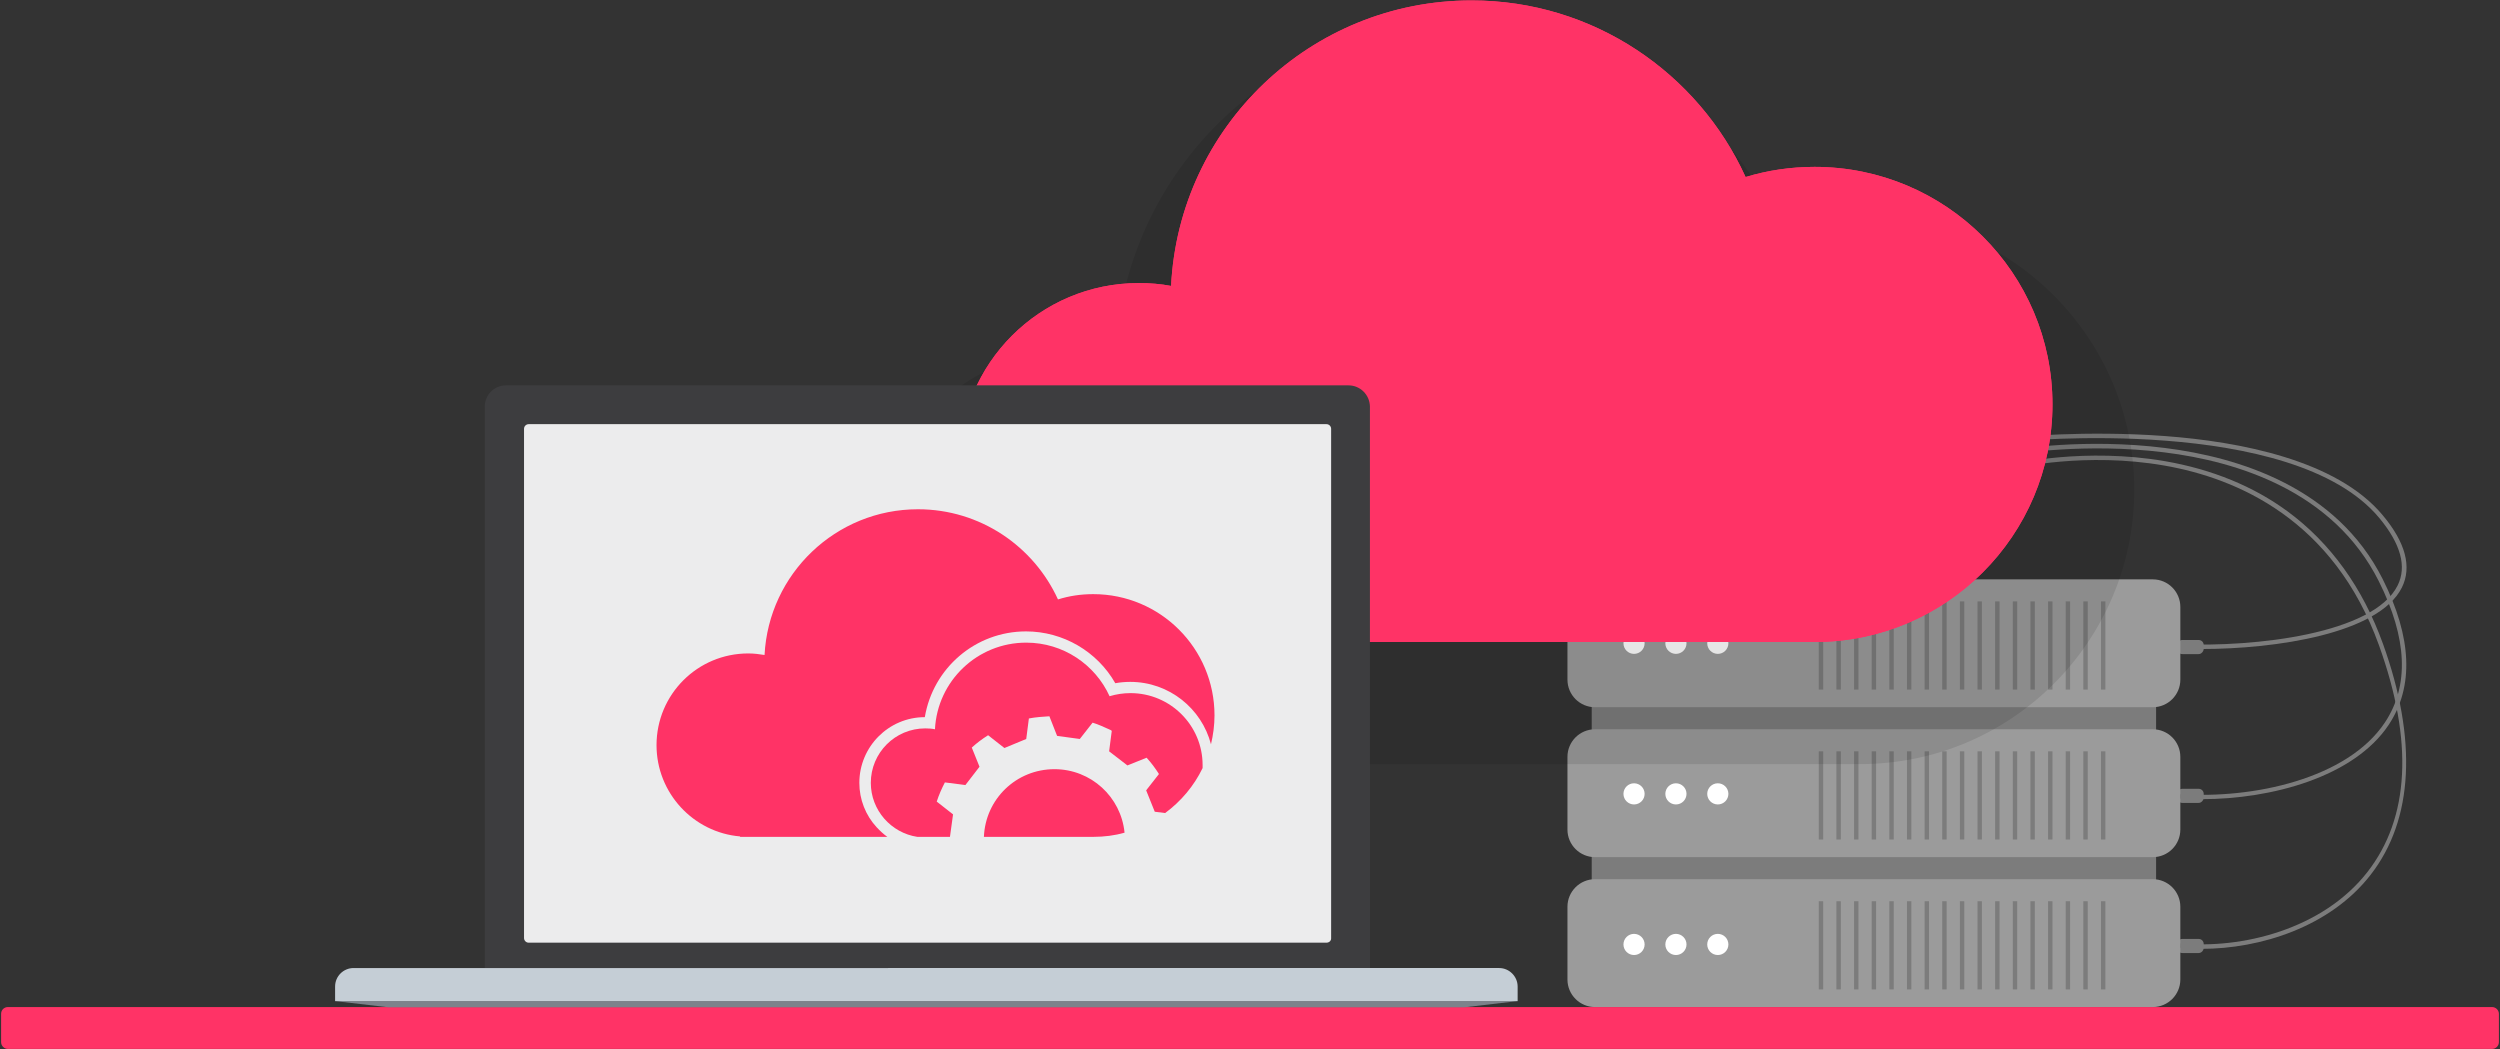 <svg width="1134" height="476" xmlns="http://www.w3.org/2000/svg"><rect width="100%" height="100%" fill="#333333" stroke="none"/><g fill-rule="nonzero" fill="none"><path d="M997.3 296.7h-7.4c-1.3 0-2.3-1-2.3-2.3v-1.8c0-1.3 1-2.3 2.3-2.3h7.4c1.3 0 2.3 1 2.3 2.3v1.8c-.1 1.2-1.1 2.3-2.3 2.3zM997.3 364.2h-7.4c-1.3 0-2.3-1-2.3-2.3v-1.8c0-1.3 1-2.3 2.3-2.3h7.4c1.3 0 2.3 1 2.3 2.3v1.8c-.1 1.2-1.1 2.3-2.3 2.3zM997.3 432.3h-7.4c-1.3 0-2.3-1-2.3-2.3v-1.8c0-1.3 1-2.3 2.3-2.3h7.4c1.3 0 2.3 1 2.3 2.3v1.8c-.1 1.3-1.1 2.3-2.3 2.3z" fill="#7C7C7C"/><path d="M998.4 294.4c-3.3 0-6.5-.1-9.5-.2l.1-2c33.6 1.4 87.7-4.6 98.6-26.7 4.2-8.5 1.4-18.8-8.4-30.6-39.2-47-163.9-34.8-165.1-34.6l-.2-2c.3 0 32-3.2 68.2-.5 33.5 2.5 77.8 10.8 98.7 35.9 10.4 12.4 13.3 23.5 8.7 32.8-10.4 20.9-57 27.9-91.1 27.9z" fill="#7C7C7C"/><g transform="translate(711 262)"><path fill="#7C7C7C" d="M11 50.8h256v117H11z"/><path d="M265.5 58.8h-253C5.6 58.8 0 53.2 0 46.3v-33C0 6.4 5.6.8 12.5.8h253c6.9 0 12.5 5.6 12.5 12.5v33c0 6.9-5.6 12.5-12.5 12.5zM265.5 126.8h-253c-6.9 0-12.5-5.6-12.5-12.5v-33c0-6.9 5.6-12.5 12.5-12.5h253c6.9 0 12.5 5.6 12.5 12.5v33c0 6.9-5.6 12.5-12.5 12.5zM265.5 194.8h-253c-6.9 0-12.5-5.6-12.5-12.5v-33c0-6.9 5.6-12.5 12.5-12.5h253c6.9 0 12.5 5.6 12.5 12.5v33c0 6.9-5.6 12.5-12.5 12.5z" fill="#9B9B9B"/><g fill="#7C7C7C"><path d="M114 10.8h2v40h-2zM122 10.8h2v40h-2zM130 10.8h2v40h-2zM138 10.8h2v40h-2zM146 10.8h2v40h-2zM154 10.8h2v40h-2zM162 10.8h2v40h-2zM170 10.8h2v40h-2zM178 10.8h2v40h-2zM186 10.8h2v40h-2zM194 10.8h2v40h-2zM202 10.8h2v40h-2zM210 10.8h2v40h-2zM218 10.8h2v40h-2zM226 10.8h2v40h-2zM234 10.8h2v40h-2zM242 10.8h2v40h-2z"/></g><g fill="#7C7C7C"><path d="M114 78.8h2v40h-2zM122 78.8h2v40h-2zM130 78.8h2v40h-2zM138 78.8h2v40h-2zM146 78.8h2v40h-2zM154 78.8h2v40h-2zM162 78.8h2v40h-2zM170 78.8h2v40h-2zM178 78.8h2v40h-2zM186 78.8h2v40h-2zM194 78.8h2v40h-2zM202 78.8h2v40h-2zM210 78.8h2v40h-2zM218 78.8h2v40h-2zM226 78.8h2v40h-2zM234 78.8h2v40h-2zM242 78.8h2v40h-2z"/></g><g fill="#7C7C7C"><path d="M114 146.8h2v40h-2zM122 146.8h2v40h-2zM130 146.8h2v40h-2zM138 146.8h2v40h-2zM146 146.8h2v40h-2zM154 146.8h2v40h-2zM162 146.8h2v40h-2zM170 146.8h2v40h-2zM178 146.8h2v40h-2zM186 146.8h2v40h-2zM194 146.8h2v40h-2zM202 146.8h2v40h-2zM210 146.8h2v40h-2zM218 146.8h2v40h-2zM226 146.8h2v40h-2zM234 146.8h2v40h-2zM242 146.8h2v40h-2z"/></g><circle fill="#FFF" cx="30.2" cy="29.8" r="4.8"/><circle fill="#FFF" cx="49.2" cy="29.8" r="4.8"/><circle fill="#FFF" cx="68.2" cy="29.8" r="4.8"/><circle fill="#FFF" cx="30.2" cy="98.1" r="4.8"/><circle fill="#FFF" cx="49.2" cy="98.1" r="4.8"/><circle fill="#FFF" cx="68.2" cy="98.1" r="4.8"/><circle fill="#FFF" cx="30.2" cy="166.4" r="4.8"/><circle fill="#FFF" cx="49.2" cy="166.4" r="4.8"/><circle fill="#FFF" cx="68.2" cy="166.4" r="4.8"/></g><path d="M998.8 362.5c-3.4 0-6.7-.1-9.9-.3l.1-2c32.8 2.3 75.8-6.9 92.8-32.5 11.1-16.7 10.2-38.2-2.8-64.1-20.5-40.8-64.1-54.3-97.2-58.4-35.9-4.5-67.4.8-67.8.8l-.3-2c.3-.1 32.1-5.4 68.3-.8 33.5 4.2 77.9 17.9 98.8 59.5 13.3 26.5 14.2 48.8 2.7 66.1-15.7 23.6-53.1 33.7-84.7 33.7z" fill="#7C7C7C"/><path d="M998.6 430.4c-3.3 0-6.6-.2-9.7-.5l.2-2c27.6 2.7 64.5-6.3 84.8-32.4 19.1-24.6 20.9-59.2 5.2-102.8-20.5-56.9-64.2-75.7-97.2-81.5-35.9-6.3-67.3 1.1-67.7 1.1l-.5-1.9c.3-.1 32.1-7.5 68.4-1.2 21.3 3.7 40.1 11.4 55.6 22.8 19.4 14.3 34 34.5 43.2 60 15.7 43.6 13.8 79.8-5.5 104.7-18.4 23.8-50.2 33.7-76.8 33.7z" fill="#7C7C7C"/><path d="M3.6 456.8h1126.8c1.7 0 3.1 1.4 3.1 3.1v12.8c0 1.7-1.4 3.1-3.1 3.1H3.6c-1.7 0-3.1-1.4-3.1-3.1v-12.8c0-1.8 1.4-3.1 3.1-3.1z" fill="#F36"/><path d="M843.5 97.4c-12.6 0-24.8 1.9-36.2 5.4-24.8-54.6-79.8-92.5-143.7-92.5-84.4 0-153.3 66.3-157.5 149.6-5.5-1-11.1-1.5-16.8-1.5-52 0-94.1 42.1-94.1 94.1 0 49.2 37.7 89.5 85.8 93.7v.4h362.6c68.8 0 124.5-55.8 124.5-124.5S912.2 97.4 843.5 97.4z" fill="#000" opacity=".1"/><path d="M823.1 75.7c-10.9 0-21.4 1.6-31.3 4.6C770.3 33.1 722.7.2 667.5.2c-73 0-132.7 57.3-136.3 129.5-4.7-.9-9.6-1.3-14.6-1.3-45 0-81.4 36.5-81.4 81.4 0 42.6 32.6 77.5 74.2 81.1v.3H823.2c59.5 0 107.8-48.3 107.8-107.8S882.6 75.7 823.1 75.7z" fill="#F36"/><path d="M823.1 75.7c-10.9 0-21.4 1.6-31.3 4.6C770.3 33.1 722.7.2 667.5.2c-73 0-132.7 57.3-136.3 129.5-4.7-.9-9.6-1.3-14.6-1.3-45 0-81.4 36.5-81.4 81.4 0 42.6 32.6 77.5 74.2 81.1v.3H823.2c59.5 0 107.8-48.3 107.8-107.8S882.6 75.7 823.1 75.7z" fill="#F36"/><path d="M611.7 174.8H229.5c-5.3 0-9.6 4.3-9.6 9.6v254.7h401.5V184.4c-.1-5.3-4.4-9.6-9.7-9.6z" fill="#3D3D3F"/><path d="M601.7 427.6H239.8c-1.2 0-2.1-1-2.1-2.1v-231c0-1.2 1-2.1 2.1-2.1h361.9c1.2 0 2.1 1 2.1 2.1v231c.1 1.2-.9 2.1-2.1 2.1z" fill="#ECECED"/><path fill="#7C828B" d="M664.3 456.9H176.1l-24.1-2.8h536.4z"/><path d="M152 447.5v6.6h536.4v-6.6c0-4.6-3.8-8.4-8.4-8.4H160.4c-4.6 0-8.4 3.7-8.4 8.4z" fill="#C5CED6"/><g fill="#F36"><path d="M397.7 375.3c-5.1-5.5-7.9-12.7-7.9-20.2 0-16.4 13.3-29.8 29.7-29.8 3.7-22.2 22.9-38.9 45.9-38.9 16.8 0 32.3 9.1 40.5 23.5 2.2-.4 4.5-.6 6.8-.6 17.6 0 32.4 12.1 36.6 28.3 1-4.2 1.6-8.6 1.6-13.1 0-30.4-24.6-55-55-55-5.6 0-10.9.8-16 2.4-11-24.1-35.3-40.9-63.5-40.9-37.3 0-67.7 29.3-69.6 66.1-2.4-.4-4.9-.7-7.4-.7-23 0-41.6 18.6-41.6 41.6 0 21.7 16.7 39.6 37.9 41.4v.2h66.8c-1.7-1.2-3.3-2.7-4.8-4.3z"/><path d="M512.8 314.4c-3.3 0-6.5.5-9.5 1.4-6.5-14.3-21-24.3-37.8-24.3-22.2 0-40.3 17.4-41.4 39.3-1.4-.3-2.9-.4-4.4-.4-13.7 0-24.7 11.1-24.7 24.7 0 12.4 9.2 22.7 21.1 24.5h14.8l1.4-10.2-7.4-5.8c1-3.1 2.3-6 3.7-8.7l9.3 1.2 6.4-8.3-3.5-8.7c2.3-2.1 4.7-3.9 7.4-5.6l7.4 5.8 9.9-4.1 1.2-9.3c3.1-.6 6.2-.8 9.3-1l3.5 8.9 10.3 1.4 5.8-7.4c2.7.8 5.4 2.1 8.1 3.3l.6.4-1.2 9.3 8.3 6.4 8.7-3.5c2.1 2.3 3.9 4.7 5.6 7.4l-5.8 7.4 3.9 9.7 4.7.6c7.2-5.3 13.1-12.3 17-20.4V347c0-17.9-14.6-32.6-32.7-32.6z"/><path d="M494.7 379.6h1.2c4.9 0 9.7-.6 14.2-1.9-1.6-16.2-15.2-28.8-31.8-28.8-17.3 0-31.3 13.5-32 30.7h48.4z"/></g></g></svg>